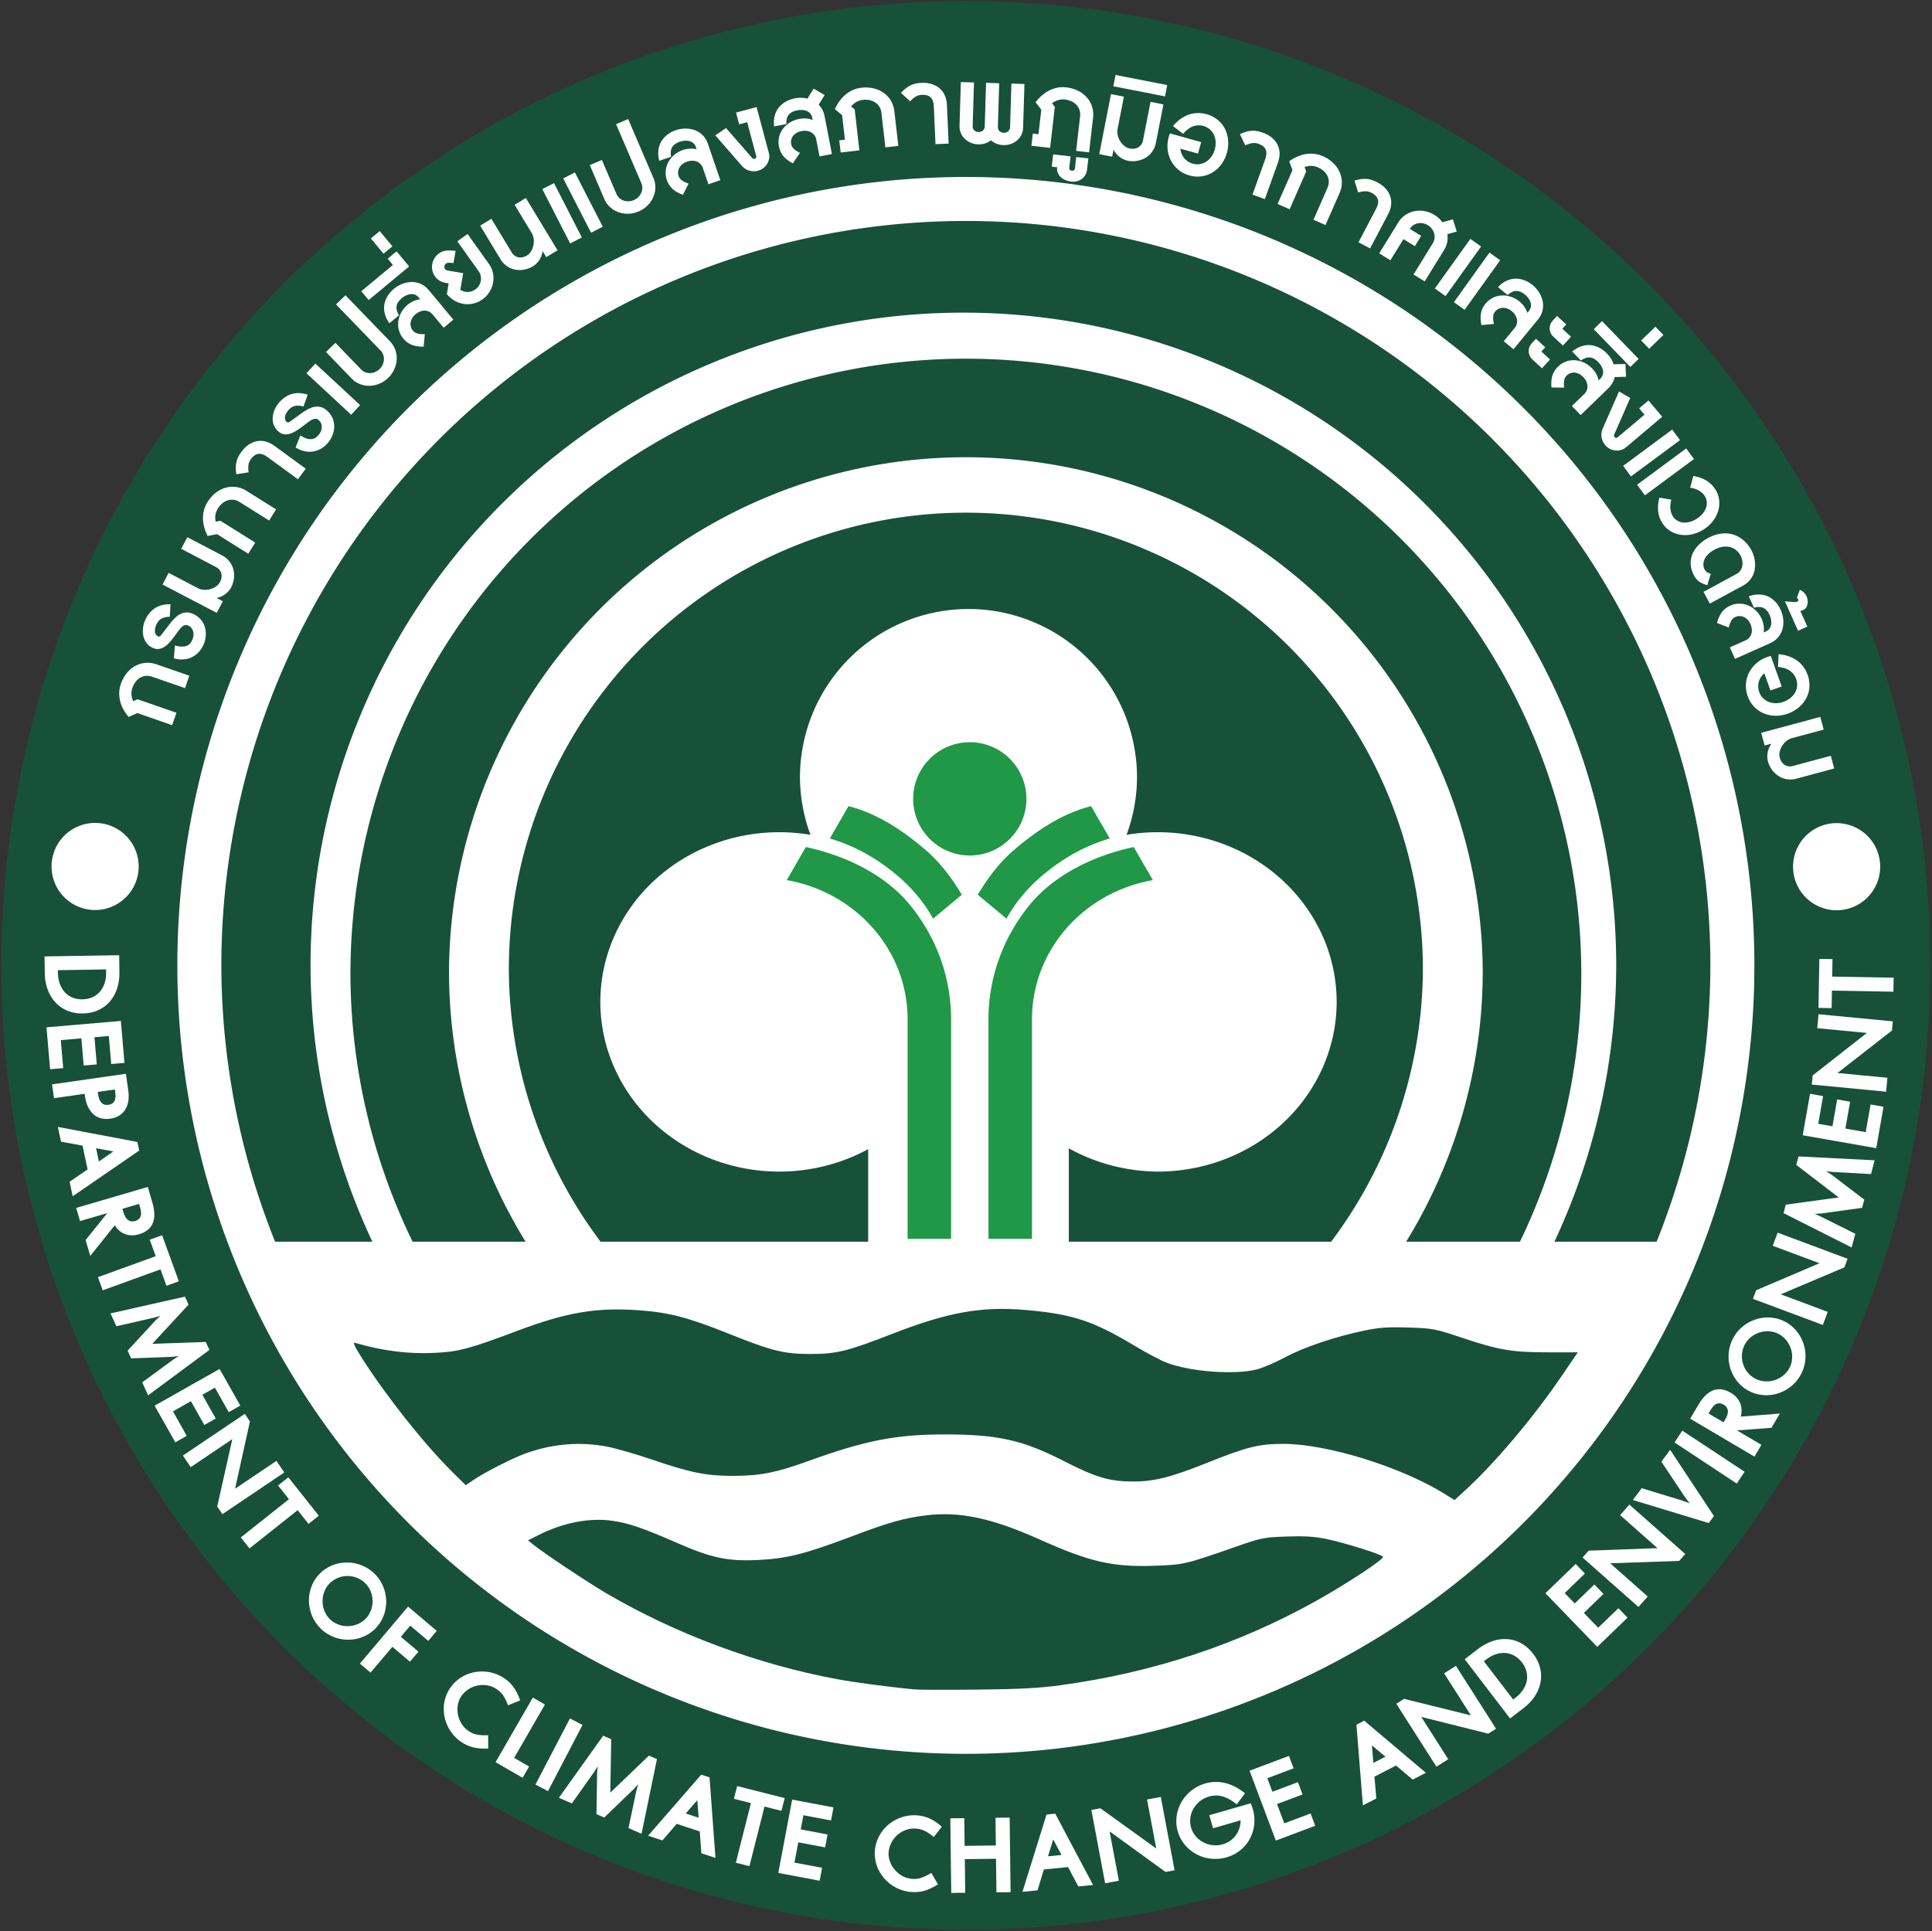 <?xml version="1.0" encoding="UTF-8" standalone="no"?>
<!-- Created with Inkscape (http://www.inkscape.org/) -->

<svg
   version="1.1"
   id="svg3939"
   width="300.416"
   height="300.351"
   viewBox="0 0 300.416 300.351"
   sodipodi:docname="logo-dcce-new-1024x1024.svg"
   inkscape:version="1.2.2 (732a01da63, 2022-12-09)"
   xmlns:inkscape="http://www.inkscape.org/namespaces/inkscape"
   xmlns:sodipodi="http://sodipodi.sourceforge.net/DTD/sodipodi-0.dtd"
   xmlns="http://www.w3.org/2000/svg"
   xmlns:svg="http://www.w3.org/2000/svg">
  <rect x="0" y="0" width="300.416" height="300.351" fill="#333333" stroke="none"/>
  <defs
     id="defs3943" />
  <sodipodi:namedview
     id="namedview3941"
     pagecolor="#ffffff"
     bordercolor="#000000"
     borderopacity="0.25"
     inkscape:showpageshadow="2"
     inkscape:pageopacity="0.0"
     inkscape:pagecheckerboard="0"
     inkscape:deskcolor="#d1d1d1"
     showgrid="false"
     inkscape:zoom="0.7578125"
     inkscape:cx="-25.731959"
     inkscape:cy="180.12371"
     inkscape:window-width="1920"
     inkscape:window-height="991"
     inkscape:window-x="-9"
     inkscape:window-y="-9"
     inkscape:window-maximized="1"
     inkscape:current-layer="g3945"
     showguides="true" />
  <g
     inkscape:groupmode="layer"
     inkscape:label="Image"
     id="g3945"
     transform="translate(0.262,0.206)">
    <path
       id="path861"
       style="opacity:1;fill:#175139;fill-rule:evenodd;stroke:none;stroke-width:0.5;stroke-linecap:square;stroke-linejoin:round;stroke-dasharray:0.5, 12;stroke-dashoffset:0;paint-order:stroke fill markers"
       d="M 299.903,149.926 A 149.978,149.978 0 0 1 149.925,299.904 149.978,149.978 0 0 1 -0.053,149.926 149.978,149.978 0 0 1 149.925,-0.052 149.978,149.978 0 0 1 299.903,149.926 Z" />
    <g
       id="rect10784"
       style="opacity:0.5" />
    <path
       id="circle863"
       style="opacity:1;fill:#ffffff;fill-rule:evenodd;stroke-width:1.02;stroke-linecap:square;stroke-linejoin:round;stroke-dasharray:1.02, 24.479;paint-order:stroke fill markers"
       d="M 272.535,149.926 A 122.61,122.61 0 0 1 149.925,272.537 122.61,122.61 0 0 1 27.315,149.926 122.61,122.61 0 0 1 149.925,27.316 122.61,122.61 0 0 1 272.535,149.926 Z" />
    <path
       id="circle865"
       style="opacity:1;fill:#175139;fill-opacity:1;fill-rule:evenodd;stroke-width:0.963;stroke-linecap:square;stroke-linejoin:round;stroke-dasharray:0.963, 23.113;paint-order:stroke fill markers"
       d="M 149.925,34.158 A 115.768,115.768 0 0 0 34.157,149.926 a 115.768,115.768 0 0 0 8.359,42.966 H 57.635 A 101.512,101.512 0 0 1 48.026,149.926 101.512,101.512 0 0 1 149.538,48.415 101.512,101.512 0 0 1 251.05,149.926 a 101.512,101.512 0 0 1 -9.608,42.966 h 15.893 A 115.768,115.768 0 0 0 265.693,149.926 115.768,115.768 0 0 0 149.925,34.158 Z m 5.7e-4,21.417 a 95.696,95.696 0 0 0 -95.697,95.696 95.696,95.696 0 0 0 9.668,41.621 h 17.564 a 80.37,80.37 0 0 1 -11.906,-41.621 80.37,80.37 0 0 1 80.371,-80.37 80.37,80.37 0 0 1 80.37,80.37 80.37,80.37 0 0 1 -11.906,41.621 h 17.692 a 95.696,95.696 0 0 0 9.54,-41.621 95.696,95.696 0 0 0 -95.696,-95.696 z m -5.7e-4,23.947 a 71.065,71.065 0 0 0 -71.065,71.065 71.065,71.065 0 0 0 14.263,42.305 h 41.611 v -14.389 a 27.826,26.389 0 0 1 -13.821,3.489 27.826,26.389 0 0 1 -27.826,-26.389 27.826,26.389 0 0 1 27.826,-26.389 27.826,26.389 0 0 1 4.847,0.405 26.205,26.205 0 0 1 -1.631,-8.91 26.205,26.205 0 0 1 26.205,-26.205 26.205,26.205 0 0 1 26.205,26.205 26.205,26.205 0 0 1 -1.631,8.91 27.826,26.389 0 0 1 4.846,-0.405 27.826,26.389 0 0 1 27.826,26.389 27.826,26.389 0 0 1 -27.826,26.389 27.826,26.389 0 0 1 -13.821,-3.616 v 14.516 h 40.794 a 71.065,71.065 0 0 0 14.263,-42.305 71.065,71.065 0 0 0 -71.065,-71.065 z" />
    <path
       id="path1769"
       style="opacity:1;fill:#ffffff;fill-rule:evenodd;stroke-width:1.142;stroke-linecap:square;stroke-linejoin:round;paint-order:stroke fill markers"
       d="m 21.3,134.542 a 6.773,6.773 0 0 1 -6.773,6.773 6.773,6.773 0 0 1 -6.773,-6.773 6.773,6.773 0 0 1 6.773,-6.773 6.773,6.773 0 0 1 6.773,6.773 z" />
    <g
       id="g1777"
       transform="matrix(-0.293,0,0,0.293,302.322,-0.052)"
       style="opacity:1">
      <path
         id="circle1773"
         style="opacity:1;fill:#ffffff;fill-rule:evenodd;stroke-width:3.9;stroke-linecap:square;stroke-linejoin:round;paint-order:stroke fill markers"
         d="M 81.141,459.479 A 23.123,23.123 0 0 1 58.019,482.601 23.123,23.123 0 0 1 34.896,459.479 23.123,23.123 0 0 1 58.019,436.356 23.123,23.123 0 0 1 81.141,459.479 Z" />
    </g>
    <g
       id="rect10007"
       style="opacity:1;fill:#209847;fill-opacity:1"
       transform="matrix(0.293,0,0,0.293,-0.053,-0.052)">
      <path
         id="path10730"
         style="color:#000000;fill:#209847;fill-opacity:1;fill-rule:evenodd;stroke-linecap:square;stroke-linejoin:round;-inkscape-stroke:none;paint-order:stroke fill markers"
         d="m 513.955,393.414 a 30.059,30.059 0 0 0 -30.059,30.059 30.059,30.059 0 0 0 30.059,30.061 30.059,30.059 0 0 0 30.059,-30.061 30.059,30.059 0 0 0 -30.059,-30.059 z m -64.371,33.922 -9.912,17.168 c 12.845,3.817 23.687,9.919 33.586,17.836 8.482,6.783 15.52,14.574 21.232,24.713 l 15.223,-12.684 c -5.56,-9.292 -11.783,-17.506 -19.746,-24.221 -11.819,-9.966 -24.787,-18.78 -40.383,-22.812 z m 128.742,0 c -15.596,4.033 -28.563,12.847 -40.383,22.812 -7.964,6.715 -14.187,14.929 -19.746,24.221 l 15.223,12.684 c 5.712,-10.139 12.751,-17.93 21.232,-24.713 9.899,-7.917 20.741,-14.018 33.586,-17.836 z m -151.389,21.711 -10.141,17.561 c 20.687,3.634 38.493,14.973 50.061,30.826 8.886,12.179 14.092,27.023 14.092,43.084 v 116.494 h 23.082 V 540.518 c 0,-23.075 -8.258,-44.199 -21.973,-60.898 -13.39,-16.304 -34.763,-26.239 -55.121,-30.572 z m 174.035,0 c -20.358,4.333 -41.732,14.269 -55.121,30.572 -13.715,16.7 -21.973,37.823 -21.973,60.898 v 116.494 h 23.082 V 540.518 c 0,-16.061 5.205,-30.905 14.092,-43.084 11.568,-15.854 29.373,-27.192 50.061,-30.826 z" />
    </g>
    <path
       style="opacity:1;fill:#175139;fill-opacity:1;stroke-width:0.293"
       d="m 224.459,232.166 c -6.792,-4.243 -18.377,-7.842 -25.213,-7.832 -3.713,0.006 -5.598,0.467 -11.408,2.791 -6.027,2.411 -8.56,3.063 -11.903,3.063 -3.635,0 -5.818,-0.639 -10.636,-3.112 -6.5,-3.337 -10.362,-4.208 -18.655,-4.21 -7.605,-0.001 -12.349,0.929 -21.351,4.187 -4.859,1.759 -7.407,2.257 -11.545,2.257 -4.195,0 -6.552,-0.471 -12.574,-2.515 -2.566,-0.871 -5.711,-1.781 -6.989,-2.024 -4.208,-0.798 -8.352,-0.477 -12.512,0.969 -1.97,0.685 -6.414,2.925 -8.2,4.135 l -1.316,0.891 -2.14,-2.119 c -4.325,-4.282 -10.312,-11.838 -14.056,-17.742 -1.093,-1.723 -1.393,-2.392 -1.025,-2.284 4.244,1.25 8.261,1.759 12.346,1.564 3.815,-0.182 5.293,-0.576 12.998,-3.467 7.642,-2.867 12.298,-3.644 18.91,-3.153 4.614,0.342 7.563,1.116 13.851,3.633 6.746,2.701 8.563,3.151 12.718,3.157 4.034,0.005 5.762,-0.417 12.575,-3.076 8.777,-3.425 13.994,-4.364 20.91,-3.763 7.241,0.629 10.431,1.675 16.869,5.534 1.917,1.149 4.197,2.355 5.066,2.681 3.748,1.402 10.609,1.901 14,1.018 0.952,-0.248 2.924,-1.093 4.382,-1.877 2.928,-1.575 7.819,-3.224 12.318,-4.153 2.387,-0.493 3.662,-0.581 6.884,-0.476 3.812,0.124 4.113,0.182 8.348,1.603 5.663,1.899 7.776,2.255 13.377,2.252 l 4.59,-0.002 -2.606,3.822 c -4.359,6.394 -10.343,13.472 -14.938,17.669 l -1.627,1.486 -1.449,-0.905 z"
       id="path720" />
    <path
       style="opacity:1;fill:#175139;fill-opacity:1;stroke-width:0.293"
       d="m 141.87,262.521 c -4.517,-0.458 -9.261,-1.091 -12.01,-1.602 -12.346,-2.295 -25.019,-7.012 -35.823,-13.336 -2.852,-1.67 -9.703,-6.23 -11.327,-7.541 l -0.868,-0.7 1.594,-0.808 c 3.861,-1.956 8.024,-2.759 11.573,-2.231 2.554,0.38 4.724,1.123 9.903,3.392 5.379,2.357 7.905,2.904 12.499,2.707 4.534,-0.194 7.434,-0.911 14.535,-3.594 6.079,-2.297 8.338,-2.938 11.862,-3.366 5.138,-0.625 10.181,0.445 17.445,3.699 8.014,3.59 11.484,4.384 18.112,4.145 4.464,-0.161 4.688,-0.213 12.303,-2.873 4.207,-1.47 4.55,-1.541 8.077,-1.669 2.75,-0.1 4.308,-0.008 6.151,0.365 2.808,0.568 8.666,2.398 8.903,2.781 0.21,0.339 -5.498,4.113 -10.243,6.773 -12.175,6.825 -25.477,11.231 -39.838,13.196 -3.404,0.466 -6.34,0.621 -13.035,0.691 -4.753,0.05 -9.169,0.036 -9.813,-0.029 z"
       id="path718" />
    <g
       aria-label="กรมการเปลี่ยนแปลงสภาพภูมิอากาศและสิ่งแวดล้อม"
       id="text3651"
       style="font-size:72px;line-height:1.5;font-family:BywayEModified;-inkscape-font-specification:BywayEModified;text-align:center;text-anchor:middle;opacity:1;fill:#ffffff;fill-rule:evenodd;stroke-width:3.482;stroke-linecap:square;stroke-linejoin:round;paint-order:stroke fill markers"
       transform="matrix(0.293,0,0,0.293,-0.053,-0.052)">
      <path
         d="m 99.764,358.12 -2.29,6.592 -17.485,-6.074 q -1.627,-0.565 -3.202,-0.424 -1.586,0.119 -2.969,0.885 -1.377,0.75 -2.473,2.137 -1.107,1.365 -1.782,3.308 -1.257,3.62 0.422,7.088 l 2.342,-1.01 20.607,7.158 -2.29,6.592 -18.498,-6.426 -4.607,2.066 q -1.676,-1.978 -2.828,-4.127 -1.146,-2.166 -1.69,-4.402 -0.539,-2.253 -0.454,-4.531 0.09,-2.295 0.869,-4.536 0.756,-2.175 1.901,-3.973 1.135,-1.82 2.581,-3.197 1.429,-1.383 3.125,-2.301 1.679,-0.924 3.519,-1.346 1.846,-0.438 3.801,-0.336 1.939,0.097 3.915,0.783 z"
         style="font-weight:bold;font-family:'DB Adman X';-inkscape-font-specification:'DB Adman X Bold'"
         id="path4046" />
      <path
         d="m 101.626,325.238 q 1.79,0.776 3.065,1.902 1.281,1.111 2.128,2.473 0.837,1.34 1.251,2.86 0.421,1.504 0.459,3.053 0.038,1.549 -0.264,3.085 -0.301,1.536 -0.902,2.923 -0.573,1.323 -1.411,2.55 -0.831,1.211 -1.917,2.215 -1.096,0.981 -2.416,1.731 -1.337,0.743 -2.899,1.12 -1.578,0.37 -3.367,0.342 -1.805,-0.035 -3.82,-0.601 l 0.594,-6.811 q 2.103,0.585 3.631,0.596 1.528,0.011 2.621,-0.435 1.093,-0.446 1.819,-1.281 0.71,-0.842 1.185,-1.939 0.51,-1.177 0.612,-2.34 0.085,-1.17 -0.222,-2.184 -0.301,-1.031 -1.006,-1.834 -0.705,-0.804 -1.802,-1.279 -0.984,-0.426 -2.036,0.057 -1.052,0.483 -2.328,2.057 -0.826,1.022 -1.745,2.347 -0.935,1.319 -1.972,2.651 -1.037,1.332 -2.191,2.537 -1.163,1.182 -2.436,1.952 -1.282,0.747 -2.704,0.936 -1.423,0.188 -2.987,-0.489 -1.516,-0.657 -2.579,-1.653 -1.055,-1.013 -1.713,-2.236 -0.658,-1.224 -0.938,-2.61 -0.281,-1.386 -0.248,-2.789 0.024,-1.426 0.334,-2.805 0.317,-1.395 0.855,-2.637 0.489,-1.129 1.17,-2.214 0.671,-1.108 1.571,-2.078 0.883,-0.978 1.98,-1.786 1.097,-0.808 2.429,-1.362 1.323,-0.576 2.914,-0.845 1.582,-0.292 3.428,-0.22 l -0.375,6.658 q -1.551,-10e-4 -2.716,0.299 -1.157,0.284 -2.016,0.851 -0.852,0.551 -1.453,1.363 -0.594,0.796 -1.034,1.812 -0.517,1.194 -0.634,2.216 -0.126,0.999 0.051,1.784 0.168,0.762 0.583,1.306 0.423,0.528 0.987,0.772 0.371,0.161 0.688,0.049 0.317,-0.112 0.632,-0.397 0.306,-0.308 0.628,-0.743 0.33,-0.451 0.742,-0.962 0.988,-1.219 2.028,-2.646 1.047,-1.443 2.176,-2.812 1.136,-1.385 2.394,-2.564 1.258,-1.179 2.685,-1.864 1.418,-0.708 3.027,-0.796 1.609,-0.088 3.464,0.715 z"
         style="font-weight:bold;font-family:'DB Adman X';-inkscape-font-specification:'DB Adman X Bold'"
         id="path4048" />
      <path
         d="m 117.132,294.244 q 1.682,0.88 2.894,2.09 1.22,1.194 2.012,2.601 0.776,1.398 1.148,2.962 0.38,1.548 0.358,3.144 -0.014,1.58 -0.42,3.153 -0.383,1.565 -1.125,2.983 -0.538,1.028 -1.333,1.941 -0.772,0.906 -1.761,1.658 -0.981,0.737 -2.154,1.273 -1.189,0.528 -2.523,0.802 l 3.317,1.737 -3.237,6.183 -28.764,-15.058 3.237,-6.183 15.62,8.177 q 0.934,0.489 2.024,0.682 1.089,0.193 2.23,0.136 1.126,-0.066 2.256,-0.367 1.123,-0.325 2.107,-0.841 0.969,-0.524 1.761,-1.241 0.784,-0.74 1.249,-1.628 0.587,-1.121 0.789,-2.265 0.195,-1.168 -0.045,-2.226 -0.247,-1.082 -0.946,-1.983 -0.714,-0.91 -1.929,-1.546 l -18.439,-9.653 3.237,-6.183 z"
         style="font-weight:bold;font-family:'DB Adman X';-inkscape-font-specification:'DB Adman X Bold'"
         id="path4050" />
      <path
         d="m 145.805,269.841 -3.71,5.911 -15.677,-9.841 q -1.459,-0.916 -3.026,-1.131 -1.572,-0.24 -3.092,0.197 -1.51,0.422 -2.889,1.528 -1.385,1.082 -2.478,2.824 -2.037,3.246 -1.178,7.002 l 2.509,-0.459 18.476,11.598 -3.71,5.911 -16.585,-10.411 -4.953,0.98 q -1.19,-2.303 -1.83,-4.656 -0.631,-2.368 -0.66,-4.669 -0.02,-2.316 0.573,-4.517 0.602,-2.216 1.864,-4.226 1.224,-1.95 2.744,-3.445 1.514,-1.519 3.232,-2.537 1.703,-1.027 3.562,-1.541 1.844,-0.524 3.731,-0.522 1.897,-0.013 3.78,0.525 1.868,0.529 3.639,1.641 z"
         style="font-weight:bold;font-family:'DB Adman X';-inkscape-font-specification:'DB Adman X Bold'"
         id="path4052" />
      <path
         d="m 161.53,248.226 -4.116,5.636 -16.34,-11.932 q -5.054,-3.69 -8.62,1.193 -0.446,0.61 -0.757,1.275 -0.326,0.655 -0.498,1.487 -0.176,0.807 -0.163,1.862 -7.3e-4,1.044 0.189,2.424 l -6.534,1.019 q -0.315,-2.102 -0.259,-3.759 0.042,-1.667 0.404,-3.057 0.358,-1.414 1,-2.622 0.652,-1.221 1.534,-2.428 1.959,-2.683 4.199,-4.051 2.236,-1.393 4.528,-1.7 2.278,-0.317 4.508,0.354 2.241,0.657 4.172,2.067 z"
         style="font-weight:bold;font-family:'DB Adman X';-inkscape-font-specification:'DB Adman X Bold'"
         id="path4054" />
      <path
         d="m 172.54,217.151 q 1.497,1.251 2.4,2.693 0.914,1.428 1.339,2.975 0.423,1.522 0.389,3.097 -0.022,1.562 -0.425,3.058 -0.403,1.496 -1.127,2.884 -0.724,1.388 -1.694,2.548 -0.924,1.106 -2.076,2.045 -1.14,0.926 -2.467,1.581 -1.329,0.631 -2.808,0.975 -1.493,0.333 -3.097,0.252 -1.618,-0.092 -3.326,-0.626 -1.721,-0.545 -3.493,-1.659 l 2.5,-6.364 q 1.851,1.157 3.313,1.6 1.462,0.443 2.637,0.326 1.175,-0.118 2.108,-0.713 0.919,-0.606 1.686,-1.524 0.823,-0.985 1.25,-2.071 0.413,-1.098 0.406,-2.158 0.004,-1.074 -0.445,-2.044 -0.449,-0.971 -1.366,-1.737 -0.823,-0.688 -1.969,-0.523 -1.146,0.165 -2.815,1.313 -1.081,0.746 -2.339,1.757 -1.271,1 -2.643,1.984 -1.372,0.984 -2.82,1.812 -1.451,0.804 -2.889,1.182 -1.441,0.354 -2.859,0.131 -1.418,-0.223 -2.726,-1.316 -1.268,-1.06 -2.004,-2.317 -0.725,-1.27 -1.009,-2.63 -0.284,-1.36 -0.16,-2.769 0.124,-1.409 0.553,-2.745 0.427,-1.361 1.115,-2.596 0.699,-1.248 1.567,-2.287 0.789,-0.944 1.749,-1.791 0.958,-0.872 2.095,-1.548 1.124,-0.687 2.405,-1.151 1.281,-0.464 2.715,-0.617 1.432,-0.178 3.034,0.016 1.6,0.169 3.35,0.761 l -2.246,6.278 q -1.487,-0.441 -2.689,-0.483 -1.191,-0.056 -2.174,0.244 -0.973,0.287 -1.779,0.895 -0.795,0.595 -1.505,1.445 -0.834,0.998 -1.236,1.945 -0.404,0.922 -0.457,1.726 -0.055,0.779 0.189,1.418 0.256,0.626 0.728,1.021 0.31,0.259 0.646,0.242 0.335,-0.018 0.718,-0.202 0.381,-0.209 0.813,-0.534 0.444,-0.339 0.985,-0.712 1.293,-0.889 2.695,-1.963 1.413,-1.087 2.884,-2.08 1.482,-1.006 3.023,-1.78 1.541,-0.774 3.103,-1.026 1.56,-0.277 3.128,0.094 1.568,0.371 3.119,1.668 z"
         style="font-weight:bold;font-family:'DB Adman X';-inkscape-font-specification:'DB Adman X Bold'"
         id="path4056" />
      <path
         d="m 185.661,219.602 -23.754,-22.029 4.745,-5.117 23.754,22.029 z"
         style="font-weight:bold;font-family:'DB Adman X';-inkscape-font-specification:'DB Adman X Bold'"
         id="path4058" />
      <path
         d="m 206.324,180.728 q 1.282,1.327 2.088,2.895 0.806,1.568 1.162,3.277 0.356,1.684 0.251,3.448 -0.105,1.763 -0.644,3.482 -0.539,1.694 -1.511,3.293 -0.985,1.587 -2.375,2.93 -1.403,1.356 -3.023,2.285 -1.619,0.904 -3.343,1.397 -1.736,0.48 -3.502,0.524 -1.753,0.032 -3.437,-0.37 -1.696,-0.415 -3.235,-1.274 -1.551,-0.872 -2.822,-2.187 l -13.655,-14.133 5.019,-4.849 13.655,14.133 q 0.94,0.973 2.175,1.467 1.222,0.481 2.553,0.467 1.318,-0.027 2.633,-0.564 1.315,-0.537 2.427,-1.612 1.062,-1.026 1.631,-2.309 0.582,-1.295 0.654,-2.612 0.073,-1.341 -0.353,-2.592 -0.426,-1.275 -1.366,-2.249 l -23.707,-24.538 5.019,-4.849 z"
         style="font-weight:bold;font-family:'DB Adman X';-inkscape-font-specification:'DB Adman X Bold'"
         id="path4060" />
      <path
         d="m 234.73,173.416 -5.798,-6.976 q -0.91,-1.095 -2.037,-1.598 -1.138,-0.517 -2.338,-0.503 -1.211,6.7e-4 -2.431,0.512 -1.232,0.498 -2.327,1.408 -1.014,0.843 -1.688,1.929 -0.672,1.061 -0.892,2.227 -0.218,1.141 0.06,2.327 0.278,1.186 1.154,2.241 0.393,0.473 0.897,0.832 0.504,0.359 1.23,0.6 0.74,0.231 1.753,0.349 1.015,0.094 2.44,0.075 l -0.661,6.63 q -1.938,0.034 -3.524,-0.225 -1.598,-0.272 -2.909,-0.805 -1.298,-0.544 -2.359,-1.353 -1.072,-0.823 -1.949,-1.877 -1.18,-1.419 -1.846,-2.991 -0.678,-1.585 -0.865,-3.213 -0.198,-1.641 0.051,-3.266 0.25,-1.625 0.889,-3.138 0.652,-1.525 1.665,-2.892 1.026,-1.378 2.364,-2.491 0.689,-0.573 1.523,-1.083 0.833,-0.51 1.718,-0.903 0.885,-0.393 1.768,-0.623 0.885,-0.255 1.664,-0.308 l -0.786,-0.946 q -0.829,-1.025 -1.913,-1.45 -1.071,-0.436 -2.266,-0.334 -1.193,0.077 -2.432,0.65 -1.236,0.548 -2.372,1.491 -1.244,1.034 -1.929,2.106 -0.686,1.073 -0.854,2.218 -0.166,1.121 0.173,2.325 0.327,1.191 1.109,2.461 l -5.096,4.236 q -1.334,-1.908 -2.003,-3.73 -0.655,-1.833 -0.772,-3.541 -0.128,-1.722 0.241,-3.286 0.358,-1.577 1.073,-2.972 0.718,-1.419 1.727,-2.624 1.01,-1.205 2.186,-2.183 1.217,-1.011 2.687,-1.799 1.471,-0.788 3.085,-1.238 1.603,-0.464 3.282,-0.534 1.679,-0.07 3.337,0.358 1.647,0.414 3.205,1.382 1.547,0.954 2.895,2.576 l 13.022,15.668 z"
         style="font-weight:bold;font-family:'DB Adman X';-inkscape-font-specification:'DB Adman X Bold'"
         id="path4062" />
      <path
         d="m 194.928,158.748 -3.91,-4.704 16.777,-13.943 -2.764,-3.326 4.704,-3.91 6.674,8.03 z"
         style="font-weight:bold;font-family:'DB Adman X';-inkscape-font-specification:'DB Adman X Bold'"
         id="path4064" />
      <path
         d="m 202.828,134.125 -6.73,-8.098 4.704,-3.91 6.73,8.098 z"
         style="font-weight:bold;font-family:'DB Adman X';-inkscape-font-specification:'DB Adman X Bold'"
         id="path4066" />
      <path
         d="m 258.77,139.558 q 1.083,1.516 1.673,3.19 0.59,1.674 0.705,3.406 0.129,1.723 -0.197,3.445 -0.311,1.712 -1.055,3.302 -0.744,1.59 -1.899,2.997 -1.14,1.398 -2.685,2.501 -1.445,1.032 -3.059,1.645 -1.614,0.613 -3.3,0.823 -1.682,0.186 -3.382,-0.047 -1.686,-0.243 -3.306,-0.879 -1.616,-0.66 -3.1,-1.739 -1.494,-1.093 -2.742,-2.6 l 0.957,-5.738 q -1.136,-0.139 -2.133,-0.356 -0.997,-0.217 -1.888,-0.617 -0.901,-0.415 -1.712,-1.067 -0.797,-0.662 -1.532,-1.692 -1.052,-1.473 -1.399,-3.17 -0.347,-1.696 -0.049,-3.335 0.303,-1.663 1.216,-3.137 0.928,-1.483 2.401,-2.536 0.772,-0.552 1.6,-0.905 0.828,-0.353 1.862,-0.509 1.024,-0.169 2.327,-0.128 1.308,0.017 3.012,0.225 l -1.129,6.465 q -1.126,-0.125 -1.815,-0.151 -0.674,-0.037 -1.073,0.01 -0.409,0.033 -0.615,0.137 -0.202,0.08 -0.36,0.192 -0.415,0.296 -0.656,0.684 -0.237,0.364 -0.317,0.766 -0.065,0.392 0.031,0.799 0.086,0.392 0.341,0.75 0.449,0.629 1.676,0.834 l 7.93,1.335 -1.529,8.868 q 0.891,0.552 1.9,0.846 0.999,0.28 2.033,0.276 1.034,-0.004 2.058,-0.325 1.038,-0.331 1.982,-1.005 1.216,-0.868 1.944,-2.058 0.742,-1.199 0.973,-2.509 0.231,-1.31 -0.041,-2.628 -0.282,-1.332 -1.099,-2.477 l -11.339,-15.879 5.45,-3.892 z"
         style="font-weight:bold;font-family:'DB Adman X';-inkscape-font-specification:'DB Adman X Bold'"
         id="path4068" />
      <path
         d="m 289.196,135.954 -1.937,-3.204 q -0.191,1.348 -0.645,2.568 -0.463,1.204 -1.153,2.238 -0.675,1.024 -1.546,1.859 -0.847,0.841 -1.84,1.441 -1.369,0.828 -2.923,1.315 -1.53,0.494 -3.121,0.614 -1.576,0.111 -3.16,-0.164 -1.569,-0.284 -3.012,-0.972 -1.452,-0.703 -2.735,-1.839 -1.276,-1.159 -2.249,-2.769 l -10.769,-17.81 5.972,-3.611 10.769,17.81 q 0.709,1.173 1.661,1.83 0.958,0.633 2.038,0.822 1.071,0.174 2.209,-0.083 1.145,-0.281 2.228,-0.936 0.857,-0.518 1.533,-1.338 0.681,-0.843 1.145,-1.843 0.455,-1.014 0.695,-2.146 0.246,-1.155 0.242,-2.283 -0.013,-1.143 -0.273,-2.218 -0.269,-1.09 -0.806,-1.978 l -9.123,-15.087 5.972,-3.611 16.799,27.783 z"
         style="font-weight:bold;font-family:'DB Adman X';-inkscape-font-specification:'DB Adman X Bold'"
         id="path4070" />
      <path
         d="m 312.958,122.997 -14.78,-28.829 6.21,-3.184 14.78,28.829 z m -11.09,5.686 -14.78,-28.829 6.21,-3.184 14.78,28.829 z"
         style="font-weight:bold;font-family:'DB Adman X';-inkscape-font-specification:'DB Adman X Bold'"
         id="path4072" />
      <path
         d="m 346.088,94.002 q 0.727,1.697 0.923,3.448 0.196,1.752 -0.079,3.476 -0.266,1.701 -0.991,3.312 -0.725,1.611 -1.84,3.026 -1.106,1.392 -2.583,2.541 -1.484,1.133 -3.262,1.895 -1.794,0.768 -3.638,1.061 -1.835,0.27 -3.621,0.117 -1.793,-0.169 -3.46,-0.755 -1.65,-0.593 -3.081,-1.568 -1.438,-0.99 -2.571,-2.341 -1.14,-1.367 -1.86,-3.047 l -7.739,-18.064 6.415,-2.748 7.739,18.064 q 0.533,1.244 1.512,2.144 0.972,0.884 2.22,1.344 1.242,0.443 2.661,0.409 1.419,-0.034 2.841,-0.644 1.357,-0.581 2.345,-1.578 1.004,-1.004 1.54,-2.209 0.545,-1.228 0.591,-2.548 0.056,-1.343 -0.477,-2.587 l -13.436,-31.362 6.415,-2.748 z"
         style="font-weight:bold;font-family:'DB Adman X';-inkscape-font-specification:'DB Adman X Bold'"
         id="path4074" />
      <path
         d="m 375.239,97.27 -2.937,-8.582 q -0.461,-1.347 -1.335,-2.218 -0.88,-0.888 -2.006,-1.301 -1.132,-0.43 -2.455,-0.386 -1.328,0.027 -2.675,0.488 -1.247,0.427 -2.264,1.202 -1.006,0.753 -1.626,1.764 -0.609,0.989 -0.772,2.196 -0.163,1.208 0.281,2.505 0.199,0.582 0.542,1.096 0.343,0.514 0.936,0.999 0.61,0.479 1.514,0.95 0.915,0.449 2.253,0.938 l -2.976,5.961 q -1.823,-0.658 -3.214,-1.464 -1.396,-0.823 -2.432,-1.787 -1.019,-0.97 -1.723,-2.104 -0.71,-1.151 -1.154,-2.448 -0.598,-1.746 -0.661,-3.452 -0.069,-1.723 0.335,-3.31 0.399,-1.604 1.21,-3.034 0.811,-1.43 1.947,-2.617 1.152,-1.193 2.585,-2.111 1.449,-0.923 3.095,-1.487 0.848,-0.29 1.808,-0.47 0.96,-0.18 1.927,-0.232 0.967,-0.052 1.874,0.046 0.918,0.076 1.665,0.304 l -0.398,-1.164 q -0.41,-1.253 -1.273,-2.035 -0.846,-0.788 -1.999,-1.118 -1.142,-0.352 -2.504,-0.258 -1.35,0.072 -2.747,0.55 -1.53,0.524 -2.552,1.282 -1.022,0.759 -1.587,1.769 -0.554,0.988 -0.666,2.234 -0.118,1.229 0.161,2.695 l -6.27,2.146 q -0.568,-2.258 -0.545,-4.198 0.04,-1.946 0.538,-3.584 0.493,-1.655 1.394,-2.985 0.895,-1.347 2.06,-2.396 1.175,-1.071 2.548,-1.838 1.372,-0.767 2.819,-1.262 1.497,-0.512 3.152,-0.726 1.655,-0.213 3.324,-0.06 1.663,0.137 3.257,0.669 1.594,0.532 2.992,1.521 1.392,0.973 2.504,2.431 1.107,1.442 1.79,3.438 l 6.597,19.275 z"
         style="font-weight:bold;font-family:'DB Adman X';-inkscape-font-specification:'DB Adman X Bold'"
         id="path4076" />
      <path
         d="m 407.311,80.649 q 0.403,1.512 0.137,3.038 -0.254,1.505 -1.056,2.792 -0.786,1.283 -2.037,2.253 -1.256,0.953 -2.852,1.379 -1.223,0.326 -2.396,0.293 -1.173,-0.033 -2.244,-0.366 -1.071,-0.333 -2.01,-0.919 -0.926,-0.608 -1.668,-1.411 l -14.284,-16.384 5.674,-3.896 14.036,16.068 q 0.489,0.47 1.203,0.28 0.476,-0.127 0.7,-0.514 0.237,-0.409 0.123,-0.833 l -4.824,-18.089 -4.246,1.132 -1.667,-6.25 10.921,-2.912 z"
         style="font-weight:bold;font-family:'DB Adman X';-inkscape-font-specification:'DB Adman X Bold'"
         id="path4078" />
      <path
         d="m 433.754,55.087 q 2.413,2.29 3.159,6.138 l 3.876,20.001 -6.575,1.274 -1.726,-8.905 q -0.271,-1.398 -1.017,-2.381 -0.749,-1.001 -1.807,-1.566 -1.062,-0.582 -2.378,-0.721 -1.319,-0.156 -2.717,0.115 -1.294,0.251 -2.411,0.861 -1.1,0.607 -1.857,1.506 -0.74,0.895 -1.071,2.052 -0.331,1.156 -0.07,2.502 0.117,0.604 0.386,1.161 0.269,0.557 0.79,1.118 0.538,0.558 1.369,1.149 0.845,0.57 2.102,1.24 L 420.051,86.194 q -1.715,-0.903 -2.981,-1.893 -1.27,-1.007 -2.163,-2.106 -0.879,-1.119 -1.423,-2.356 -0.544,-1.237 -0.812,-2.618 -0.354,-1.829 -0.182,-3.528 0.169,-1.716 0.788,-3.232 0.619,-1.517 1.623,-2.803 1.001,-1.304 2.293,-2.306 1.309,-1.006 2.858,-1.7 1.562,-0.715 3.271,-1.046 0.88,-0.171 1.853,-0.234 0.969,-0.08 1.931,-0.016 0.961,0.064 1.846,0.287 0.899,0.202 1.623,0.616 l -0.234,-1.208 q -0.261,-1.346 -0.99,-2.243 -0.732,-0.914 -1.812,-1.404 -1.08,-0.489 -2.42,-0.57 -1.341,-0.08 -2.825,0.207 -1.588,0.308 -2.705,0.918 -1.117,0.61 -1.816,1.534 -0.685,0.903 -0.968,2.121 -0.286,1.201 -0.213,2.691 l -6.506,1.261 q -0.252,-2.315 0.039,-4.233 0.308,-1.922 1.027,-3.476 0.716,-1.571 1.792,-2.764 1.072,-1.211 2.371,-2.089 1.312,-0.899 2.777,-1.469 1.465,-0.57 2.966,-0.861 1.657,-0.321 3.322,-0.321 1.682,-0.004 3.389,0.489 l 3.283,-5.327 5.871,3.41 z"
         style="font-weight:bold;font-family:'DB Adman X';-inkscape-font-specification:'DB Adman X Bold'"
         id="path4080" />
      <path
         d="m 469.159,77.691 -2.113,-18.389 q -0.197,-1.711 -1.007,-3.069 -0.813,-1.375 -2.121,-2.287 -1.29,-0.913 -3.016,-1.299 -1.727,-0.403 -3.77,-0.168 -1.781,0.205 -3.391,1.133 -1.592,0.926 -2.794,2.321 l 1.918,1.602 2.498,21.742 -9.937,1.142 -0.741,-6.444 3.004,-0.345 -1.495,-13.01 -3.86,-3.254 q 1.107,-2.374 2.562,-4.346 1.454,-1.972 3.215,-3.431 1.778,-1.461 3.85,-2.371 2.072,-0.91 4.429,-1.181 2.305,-0.265 4.439,-0.015 2.132,0.233 4,0.938 1.866,0.688 3.429,1.818 1.578,1.11 2.756,2.585 1.178,1.475 1.917,3.283 0.754,1.789 0.993,3.867 l 2.113,18.389 z"
         style="font-weight:bold;font-family:'DB Adman X';-inkscape-font-specification:'DB Adman X Bold'"
         id="path4082" />
      <path
         d="m 502.726,75.691 -6.972,0.306 -0.888,-20.213 q -0.275,-6.252 -6.316,-5.986 -0.755,0.033 -1.469,0.205 -0.715,0.155 -1.472,0.54 -0.74,0.367 -1.556,1.036 -0.816,0.652 -1.774,1.662 l -4.877,-4.466 q 1.445,-1.559 2.774,-2.55 1.328,-1.008 2.64,-1.594 1.328,-0.604 2.672,-0.856 1.361,-0.253 2.854,-0.319 3.319,-0.146 5.786,0.749 2.484,0.876 4.156,2.474 1.671,1.581 2.54,3.742 0.887,2.16 0.992,4.549 z"
         style="font-weight:bold;font-family:'DB Adman X';-inkscape-font-specification:'DB Adman X Bold'"
         id="path4084" />
      <path
         d="m 542.249,67.313 q -0.061,2.021 -0.923,3.735 -0.861,1.715 -2.288,2.955 -1.409,1.223 -3.293,1.887 -1.867,0.664 -3.94,0.601 -3.883,-0.118 -6.622,-2.575 -2.866,2.287 -6.766,2.168 -2.108,-0.064 -3.949,-0.841 -1.823,-0.776 -3.173,-2.084 -1.349,-1.325 -2.104,-3.089 -0.755,-1.764 -0.694,-3.785 l 0.707,-23.245 6.975,0.212 -0.707,23.245 q -0.019,0.615 0.193,1.167 0.229,0.552 0.639,0.969 0.41,0.399 1,0.646 0.59,0.247 1.311,0.268 0.685,0.021 1.272,-0.19 0.587,-0.211 1.02,-0.584 0.434,-0.391 0.697,-0.928 0.263,-0.537 0.281,-1.152 l 0.707,-23.245 6.975,0.212 -0.707,23.245 q -0.019,0.615 0.193,1.167 0.229,0.552 0.639,0.969 0.41,0.399 1,0.646 0.59,0.247 1.311,0.268 0.685,0.021 1.272,-0.19 0.604,-0.21 1.038,-0.584 0.452,-0.391 0.714,-0.928 0.28,-0.537 0.299,-1.152 l 0.707,-23.245 6.923,0.21 z"
         style="font-weight:bold;font-family:'DB Adman X';-inkscape-font-specification:'DB Adman X Bold'"
         id="path4086" />
      <path
         d="m 570.382,79.564 2.116,-18.388 q 0.197,-1.711 -0.284,-3.218 -0.479,-1.524 -1.546,-2.708 -1.049,-1.182 -2.642,-1.95 -1.591,-0.785 -3.634,-1.02 -1.781,-0.205 -3.56,0.334 -1.761,0.541 -3.248,1.626 l 1.504,1.996 -2.502,21.741 -9.936,-1.143 0.742,-6.444 3.004,0.346 1.497,-13.01 -3.02,-4.046 q 1.617,-2.061 3.481,-3.651 1.864,-1.59 3.91,-2.611 2.064,-1.019 4.288,-1.435 2.224,-0.416 4.582,-0.145 2.305,0.265 4.327,0.993 2.024,0.711 3.683,1.822 1.661,1.094 2.927,2.549 1.285,1.44 2.098,3.143 0.813,1.704 1.121,3.632 0.328,1.913 0.089,3.991 l -2.116,18.388 z"
         style="font-weight:bold;font-family:'DB Adman X';-inkscape-font-specification:'DB Adman X Bold'"
         id="path4088" />
      <path
         d="m 576.192,89.505 q -0.185,1.607 -0.931,2.865 -0.748,1.276 -1.887,2.101 -1.141,0.842 -2.598,1.205 -1.457,0.363 -3.064,0.178 -1.467,-0.169 -2.87,-0.737 -1.423,-0.553 -2.481,-1.506 -1.076,-0.955 -1.647,-2.295 -0.589,-1.342 -0.392,-3.053 l -2.864,-0.33 0.75,-6.514 9.238,1.063 -0.699,6.077 q -0.076,0.664 0.337,1.065 0.414,0.402 1.008,0.47 0.594,0.068 1.088,-0.229 0.494,-0.297 0.571,-0.961 l 0.699,-6.077 6.426,0.74 z"
         style="font-weight:bold;font-family:'DB Adman X';-inkscape-font-specification:'DB Adman X Bold'"
         id="path4090" />
      <path
         d="m 612.723,75.301 q -0.364,1.863 -1.179,3.37 -0.797,1.51 -1.919,2.67 -1.119,1.142 -2.512,1.945 -1.376,0.806 -2.911,1.24 -1.518,0.437 -3.142,0.496 -1.61,0.079 -3.179,-0.228 -1.139,-0.223 -2.24,-0.725 -1.088,-0.481 -2.091,-1.215 -0.986,-0.73 -1.834,-1.702 -0.845,-0.989 -1.488,-2.19 l -0.719,3.675 -6.849,-1.34 6.232,-31.863 6.849,1.34 -3.384,17.303 q -0.202,1.035 -0.077,2.134 0.125,1.099 0.506,2.177 0.384,1.06 0.995,2.057 0.632,0.983 1.407,1.78 0.779,0.779 1.691,1.334 0.933,0.541 1.916,0.733 1.242,0.243 2.396,0.111 1.175,-0.146 2.121,-0.678 0.966,-0.545 1.631,-1.472 0.668,-0.944 0.931,-2.29 l 3.995,-20.425 6.849,1.34 z"
         style="font-weight:bold;font-family:'DB Adman X';-inkscape-font-specification:'DB Adman X Bold'"
         id="path4092" />
      <path
         d="m 590.136,45.271 1.174,-6.003 27.412,5.362 -1.174,6.003 z"
         style="font-weight:bold;font-family:'DB Adman X';-inkscape-font-specification:'DB Adman X Bold'"
         id="path4094" />
      <path
         d="m 650.394,80.651 q -0.601,2.15 -1.665,4.061 -1.059,1.894 -2.497,3.445 -1.416,1.539 -3.192,2.667 -1.759,1.133 -3.772,1.738 -1.996,0.61 -4.215,0.647 -2.202,0.041 -4.521,-0.607 -2.455,-0.687 -4.432,-1.97 -1.961,-1.278 -3.436,-2.987 -1.454,-1.721 -2.373,-3.785 -0.919,-2.064 -1.258,-4.313 -0.334,-2.265 -0.06,-4.616 0.279,-2.368 1.213,-4.662 l 16.573,4.635 -1.704,6.094 -9.361,-2.618 q 0.141,1.39 0.643,2.662 0.507,1.255 1.343,2.31 0.841,1.038 1.993,1.817 1.151,0.778 2.607,1.185 1.896,0.53 3.729,0.24 1.838,-0.307 3.392,-1.296 1.559,-1.006 2.748,-2.645 1.188,-1.639 1.794,-3.806 0.615,-2.201 0.471,-4.231 -0.122,-2.042 -0.938,-3.694 -0.794,-1.664 -2.228,-2.868 -1.417,-1.199 -3.364,-1.744 -1.32,-0.369 -2.682,-0.33 -1.357,0.022 -2.718,0.517 -1.357,0.478 -2.694,1.473 -1.332,0.978 -2.642,2.528 l -5.345,-4.123 q 1.813,-2.176 3.898,-3.692 2.085,-1.516 4.355,-2.323 2.27,-0.807 4.682,-0.881 2.416,-0.091 4.888,0.6 2.404,0.672 4.294,1.876 1.912,1.192 3.314,2.77 1.407,1.562 2.284,3.45 0.894,1.893 1.285,3.955 0.395,2.045 0.28,4.222 -0.094,2.164 -0.691,4.297 z"
         style="font-weight:bold;font-family:'DB Adman X';-inkscape-font-specification:'DB Adman X Bold'"
         id="path4096" />
      <path
         d="m 670.556,105.145 -6.569,-2.355 6.827,-19.046 q 2.112,-5.891 -3.58,-7.931 -0.712,-0.255 -1.437,-0.366 -0.72,-0.127 -1.567,-0.057 -0.824,0.059 -1.832,0.37 -1.002,0.294 -2.271,0.866 l -2.824,-5.979 q 1.927,-0.896 3.532,-1.311 1.611,-0.431 3.047,-0.476 1.458,-0.056 2.797,0.219 1.356,0.281 2.762,0.785 3.127,1.121 5.073,2.883 1.968,1.751 2.91,3.863 0.948,2.095 0.935,4.425 0.003,2.335 -0.804,4.586 z"
         style="font-weight:bold;font-family:'DB Adman X';-inkscape-font-specification:'DB Adman X Bold'"
         id="path4098" />
      <path
         d="m 702.73,118.926 -6.388,-2.809 7.452,-16.944 q 0.694,-1.577 0.678,-3.158 0.008,-1.59 -0.645,-3.03 -0.637,-1.432 -1.933,-2.636 -1.272,-1.212 -3.155,-2.04 -3.508,-1.543 -7.099,-0.145 l 0.82,2.415 -8.782,19.969 -6.388,-2.809 7.883,-17.925 -1.691,-4.757 q 2.106,-1.513 4.34,-2.489 2.25,-0.969 4.523,-1.333 2.289,-0.357 4.553,-0.091 2.28,0.273 4.453,1.228 2.108,0.927 3.808,2.213 1.724,1.277 2.981,2.828 1.264,1.535 2.044,3.299 0.787,1.748 1.06,3.615 0.289,1.875 0.031,3.816 -0.251,1.925 -1.093,3.84 z"
         style="font-weight:bold;font-family:'DB Adman X';-inkscape-font-specification:'DB Adman X Bold'"
         id="path4100" />
      <path
         d="m 726.407,131.331 -6.176,-3.249 9.421,-17.905 q 2.914,-5.538 -2.438,-8.354 -0.669,-0.352 -1.372,-0.563 -0.695,-0.227 -1.543,-0.276 -0.824,-0.056 -1.866,0.111 -1.033,0.152 -2.37,0.541 l -1.961,-6.315 q 2.034,-0.618 3.681,-0.804 1.655,-0.202 3.083,-0.046 1.452,0.148 2.739,0.607 1.303,0.467 2.626,1.163 2.94,1.547 4.62,3.563 1.704,2.009 2.342,4.232 0.646,2.207 0.308,4.512 -0.323,2.313 -1.436,4.429 z"
         style="font-weight:bold;font-family:'DB Adman X';-inkscape-font-specification:'DB Adman X Bold'"
         id="path4102" />
      <path
         d="m 767.39,123.766 q 0.355,2.202 -0.078,4.31 -0.433,2.108 -1.661,4.098 l -10.284,16.664 -5.939,-3.665 10.284,-16.664 q 0.72,-1.167 0.863,-2.504 0.168,-1.343 -0.19,-2.637 -0.343,-1.286 -1.188,-2.427 -0.83,-1.132 -2.087,-1.907 -1.316,-0.812 -2.715,-1.056 -1.399,-0.244 -2.702,0.027 -1.303,0.27 -2.413,1.031 -1.101,0.746 -1.821,1.913 l 6.058,3.739 -3.36,5.445 -6.058,-3.739 -6.924,11.219 -5.939,-3.665 10.284,-16.664 q 0.951,-1.541 2.271,-2.709 1.32,-1.168 2.879,-1.921 1.568,-0.767 3.288,-1.111 1.744,-0.349 3.533,-0.236 1.799,0.098 3.574,0.636 1.79,0.547 3.45,1.572 2.618,1.615 4.259,3.909 l 5.6,-1.543 2.008,6.486 z"
         style="font-weight:bold;font-family:'DB Adman X';-inkscape-font-specification:'DB Adman X Bold'"
         id="path4104" />
      <path
         d="m 770.876,159.864 18.871,-26.333 5.672,4.065 -18.871,26.333 z m -10.13,-7.26 18.871,-26.333 5.672,4.065 -18.871,26.333 z"
         style="font-weight:bold;font-family:'DB Adman X';-inkscape-font-specification:'DB Adman X Bold'"
         id="path4106" />
      <path
         d="m 797.325,180.591 5.765,-7.002 q 0.905,-1.099 1.188,-2.3 0.294,-1.215 0.056,-2.391 -0.228,-1.189 -0.959,-2.292 -0.72,-1.117 -1.819,-2.022 -1.018,-0.838 -2.211,-1.297 -1.169,-0.461 -2.355,-0.459 -1.161,1.1e-4 -2.275,0.495 -1.113,0.495 -1.985,1.553 -0.391,0.475 -0.649,1.037 -0.258,0.562 -0.359,1.321 -0.088,0.77 -0.014,1.787 0.098,1.014 0.383,2.41 l -6.636,0.593 q -0.396,-1.897 -0.439,-3.504 -0.032,-1.62 0.246,-3.008 0.291,-1.377 0.887,-2.571 0.607,-1.208 1.479,-2.266 1.173,-1.425 2.592,-2.374 1.43,-0.963 2.994,-1.451 1.575,-0.502 3.217,-0.561 1.643,-0.059 3.249,0.285 1.62,0.355 3.153,1.093 1.546,0.749 2.89,1.855 0.692,0.57 1.349,1.293 0.657,0.723 1.209,1.519 0.552,0.796 0.944,1.619 0.417,0.821 0.615,1.576 l 0.782,-0.95 q 0.852,-1.007 1.065,-2.151 0.227,-1.133 -0.097,-2.288 -0.299,-1.157 -1.094,-2.267 -0.77,-1.112 -1.909,-2.05 -1.248,-1.028 -2.431,-1.5 -1.182,-0.472 -2.339,-0.423 -1.132,0.047 -2.252,0.605 -1.109,0.544 -2.21,1.55 l -5.116,-4.212 q 1.624,-1.668 3.288,-2.666 1.678,-0.987 3.334,-1.422 1.667,-0.449 3.273,-0.379 1.616,0.056 3.12,0.497 1.529,0.439 2.902,1.205 1.373,0.766 2.554,1.738 1.221,1.006 2.271,2.303 1.05,1.297 1.795,2.798 0.756,1.488 1.139,3.124 0.383,1.636 0.274,3.345 -0.098,1.695 -0.756,3.408 -0.647,1.699 -1.988,3.327 l -12.95,15.728 z"
         style="font-weight:bold;font-family:'DB Adman X';-inkscape-font-specification:'DB Adman X Bold'"
         id="path4108" />
      <path
         d="m 823.707,178.228 q -0.956,-0.882 -1.473,-1.981 -0.492,-1.1 -0.563,-2.241 -0.046,-1.143 0.332,-2.253 0.39,-1.123 1.213,-2.014 l 2.384,-2.584 4.922,4.542 -2.098,2.274 4.599,4.244 -4.291,4.651 z m -11.133,12.066 q -0.956,-0.882 -1.473,-1.981 -0.492,-1.1 -0.563,-2.241 -0.046,-1.143 0.332,-2.252 0.39,-1.123 1.213,-2.014 l 2.336,-2.532 4.922,4.542 -2.05,2.222 4.599,4.244 -4.291,4.651 z"
         style="font-weight:bold;font-family:'DB Adman X';-inkscape-font-specification:'DB Adman X Bold'"
         id="path4110" />
      <path
         d="m 856.184,199.612 q -0.6,3.272 -3.417,5.999 l -14.638,14.17 -4.658,-4.812 6.517,-6.309 q 1.023,-0.99 1.44,-2.152 0.429,-1.174 0.324,-2.369 -0.092,-1.207 -0.695,-2.386 -0.59,-1.191 -1.58,-2.214 -0.917,-0.947 -2.038,-1.55 -1.109,-0.59 -2.275,-0.733 -1.154,-0.131 -2.303,0.224 -1.149,0.354 -2.135,1.308 -0.442,0.428 -0.761,0.957 -0.319,0.529 -0.505,1.272 -0.174,0.755 -0.215,1.774 -0.017,1.019 0.11,2.438 l -6.711,-0.109 q -0.18,-1.93 -0.042,-3.531 0.151,-1.614 0.583,-2.962 0.457,-1.348 1.196,-2.479 0.739,-1.132 1.75,-2.11 1.339,-1.296 2.856,-2.079 1.53,-0.796 3.138,-1.105 1.609,-0.31 3.235,-0.171 1.639,0.126 3.184,0.661 1.557,0.547 2.985,1.466 1.452,0.919 2.662,2.169 0.624,0.644 1.208,1.424 0.597,0.768 1.068,1.609 0.471,0.841 0.768,1.703 0.322,0.863 0.37,1.697 l 0.884,-0.856 q 0.985,-0.954 1.339,-2.054 0.366,-1.113 0.186,-2.284 -0.18,-1.171 -0.845,-2.338 -0.665,-1.167 -1.716,-2.253 -1.125,-1.162 -2.246,-1.764 -1.121,-0.602 -2.276,-0.683 -1.13,-0.081 -2.305,0.348 -1.163,0.416 -2.37,1.292 l -4.609,-4.761 q 1.802,-1.475 3.567,-2.279 1.778,-0.792 3.473,-1.038 1.707,-0.258 3.294,-0.009 1.6,0.237 3.044,0.845 1.469,0.608 2.747,1.524 1.278,0.916 2.342,2.015 1.174,1.212 2.083,2.607 0.922,1.407 1.441,3.106 l 6.256,-0.16 0.35,6.781 z"
         style="font-weight:bold;font-family:'DB Adman X';-inkscape-font-specification:'DB Adman X Bold'"
         id="path4112" />
      <path
         d="m 845.085,174.172 4.395,-4.255 19.427,20.069 -4.395,4.255 z"
         style="font-weight:bold;font-family:'DB Adman X';-inkscape-font-specification:'DB Adman X Bold'"
         id="path4114" />
      <path
         d="m 870.236,180.187 7.565,-7.323 4.255,4.395 -7.565,7.323 z"
         style="font-weight:bold;font-family:'DB Adman X';-inkscape-font-specification:'DB Adman X Bold'"
         id="path4116" />
      <path
         d="m 862.161,236.916 q -1.196,1.008 -2.691,1.417 -1.47,0.411 -2.976,0.233 -1.495,-0.165 -2.906,-0.884 -1.397,-0.73 -2.462,-1.994 -0.816,-0.968 -1.285,-2.043 -0.47,-1.075 -0.624,-2.186 -0.155,-1.111 -0.024,-2.21 0.156,-1.097 0.567,-2.11 l 8.746,-19.9 5.941,3.476 -8.565,19.541 q -0.217,0.643 0.259,1.207 0.317,0.376 0.763,0.414 0.471,0.04 0.807,-0.243 l 14.315,-12.065 -2.832,-3.36 4.946,-4.169 7.284,8.643 z"
         style="font-weight:bold;font-family:'DB Adman X';-inkscape-font-specification:'DB Adman X Bold'"
         id="path4118" />
      <path
         d="m 868.09,256.762 26.039,-19.275 4.152,5.609 -26.039,19.275 z m -7.415,-10.017 26.039,-19.275 4.152,5.609 -26.039,19.275 z"
         style="font-weight:bold;font-family:'DB Adman X';-inkscape-font-specification:'DB Adman X Bold'"
         id="path4120" />
      <path
         d="m 903.508,280.438 q -2.04,1.313 -4.182,2.044 -2.118,0.736 -4.208,0.932 -2.066,0.201 -4.055,-0.128 -1.979,-0.315 -3.742,-1.103 -1.747,-0.798 -3.219,-2.046 -1.463,-1.233 -2.528,-2.888 -0.857,-1.267 -1.433,-2.778 -0.581,-1.487 -0.822,-3.192 -0.226,-1.715 -0.103,-3.634 0.123,-1.919 0.684,-4.036 l 6.346,1.057 q -0.743,2.841 -0.457,5.103 0.3,2.253 1.318,3.834 0.909,1.38 2.286,2.187 1.386,0.822 3.051,1.005 1.689,0.188 3.564,-0.309 1.9,-0.491 3.836,-1.738 1.921,-1.237 3.131,-2.768 1.234,-1.526 1.747,-3.132 0.513,-1.606 0.324,-3.198 -0.189,-1.593 -1.083,-2.982 -1.018,-1.581 -2.94,-2.748 -1.898,-1.162 -4.762,-1.617 l 1.665,-6.215 q 4.109,0.7 6.967,2.476 2.882,1.782 4.528,4.339 1.139,1.671 1.713,3.538 0.584,1.882 0.607,3.832 0.022,1.951 -0.492,3.912 -0.499,1.952 -1.548,3.798 -1.034,1.836 -2.586,3.484 -1.553,1.648 -3.607,2.97 z"
         style="font-weight:bold;font-family:'DB Adman X';-inkscape-font-specification:'DB Adman X Bold'"
         id="path4122" />
      <path
         d="m 903.329,313.619 17.599,-9.546 q 1.391,-0.754 2.136,-1.998 0.753,-1.229 0.91,-2.673 0.18,-1.438 -0.209,-2.966 -0.365,-1.522 -1.228,-2.854 -0.862,-1.332 -2.194,-2.349 -1.323,-1.002 -3.052,-1.424 -1.705,-0.415 -3.803,-0.117 -2.09,0.314 -4.485,1.613 -1.931,1.048 -3.21,2.341 -1.278,1.293 -1.924,2.683 -0.637,1.406 -0.606,2.828 0.032,1.423 0.736,2.721 0.193,0.355 0.431,0.646 0.246,0.306 0.601,0.554 0.363,0.263 0.881,0.482 0.542,0.226 1.297,0.437 l -1.866,6.072 q -1.485,-0.415 -2.579,-0.921 -1.094,-0.506 -1.925,-1.116 -0.815,-0.618 -1.415,-1.392 -0.607,-0.751 -1.11,-1.678 -1.659,-3.059 -1.796,-5.965 -0.136,-2.906 0.942,-5.49 1.086,-2.569 3.201,-4.716 2.115,-2.147 4.974,-3.698 2.642,-1.433 5.1,-2.026 2.482,-0.586 4.711,-0.495 2.237,0.106 4.219,0.811 1.99,0.72 3.666,1.891 1.683,1.187 3.025,2.739 1.366,1.559 2.329,3.336 0.855,1.576 1.361,3.321 0.53,1.752 0.652,3.526 0.122,1.774 -0.174,3.514 -0.296,1.74 -1.07,3.3 -0.75,1.567 -2.003,2.906 -1.238,1.331 -3.03,2.303 l -17.723,9.613 z"
         style="font-weight:bold;font-family:'DB Adman X';-inkscape-font-specification:'DB Adman X Bold'"
         id="path4124" />
      <path
         d="m 917.31,343.07 8.283,-3.697 q 1.3,-0.58 2.089,-1.529 0.805,-0.956 1.116,-2.115 0.326,-1.166 0.164,-2.479 -0.147,-1.321 -0.727,-2.621 -0.537,-1.204 -1.401,-2.147 -0.84,-0.934 -1.903,-1.46 -1.04,-0.518 -2.257,-0.571 -1.217,-0.053 -2.469,0.506 -0.562,0.251 -1.043,0.639 -0.481,0.388 -0.91,1.022 -0.422,0.65 -0.809,1.593 -0.364,0.952 -0.732,2.329 l -6.204,-2.428 q 0.491,-1.875 1.169,-3.332 0.694,-1.465 1.561,-2.583 0.875,-1.103 1.941,-1.906 1.082,-0.81 2.334,-1.369 1.685,-0.752 3.379,-0.969 1.709,-0.224 3.327,0.036 1.633,0.253 3.13,0.932 1.497,0.679 2.782,1.703 1.292,1.04 2.335,2.384 1.05,1.36 1.759,2.949 0.365,0.819 0.631,1.759 0.266,0.94 0.405,1.898 0.139,0.958 0.123,1.87 0.007,0.921 -0.153,1.685 l 1.124,-0.502 q 1.211,-0.521 1.913,-1.451 0.709,-0.913 0.934,-2.092 0.248,-1.169 0.032,-2.517 -0.193,-1.338 -0.795,-2.687 -0.659,-1.477 -1.507,-2.427 -0.848,-0.95 -1.905,-1.421 -1.034,-0.462 -2.285,-0.462 -1.235,-0.007 -2.669,0.402 l -2.701,-6.051 q 2.198,-0.769 4.132,-0.921 1.942,-0.135 3.618,0.214 1.693,0.342 3.098,1.119 1.422,0.77 2.571,1.836 1.173,1.074 2.06,2.372 0.887,1.298 1.511,2.694 0.645,1.445 1.006,3.074 0.361,1.629 0.359,3.305 0.013,1.669 -0.373,3.304 -0.386,1.635 -1.246,3.116 -0.844,1.474 -2.196,2.713 -1.337,1.232 -3.263,2.092 l -18.604,8.305 z"
         style="font-weight:bold;font-family:'DB Adman X';-inkscape-font-specification:'DB Adman X Bold'"
         id="path4126" />
      <path
         d="m 946.528,318.611 q 0.587,0.065 1.332,0.137 0.753,0.049 1.514,0.114 0.769,0.042 1.467,0.096 0.714,0.047 1.232,0.085 0.268,-0.004 0.594,-0.092 0.343,-0.095 0.61,-0.272 0.26,-0.193 0.39,-0.463 0.123,-0.286 -0.042,-0.655 -0.251,-0.562 -0.765,-0.679 l 1.599,-4.352 q 1.214,0.478 2.142,1.392 0.928,0.914 1.444,2.07 0.473,1.059 0.586,2.26 0.113,1.201 -0.194,2.281 -0.291,1.073 -1.036,1.906 -0.736,0.81 -1.976,1.094 l -0.715,0.165 3.726,8.347 -4.928,2.2 z"
         style="font-weight:bold;font-family:'DB Adman X';-inkscape-font-specification:'DB Adman X Bold'"
         id="path4128" />
      <path
         d="m 947.993,378.29 q -2.103,0.749 -4.278,0.983 -2.158,0.228 -4.254,-0.052 -2.074,-0.269 -4.019,-1.069 -1.94,-0.783 -3.595,-2.078 -1.65,-1.278 -2.959,-3.07 -1.304,-1.775 -2.112,-4.043 -0.855,-2.401 -0.948,-4.757 -0.087,-2.339 0.458,-4.53 0.567,-2.18 1.723,-4.122 1.156,-1.942 2.797,-3.515 1.658,-1.58 3.736,-2.712 2.095,-1.138 4.508,-1.699 l 5.775,16.211 -5.961,2.124 -3.262,-9.157 q -1.054,0.917 -1.804,2.061 -0.733,1.138 -1.112,2.43 -0.363,1.286 -0.334,2.676 0.028,1.389 0.536,2.813 0.661,1.855 1.956,3.185 1.311,1.324 3.016,2.023 1.721,0.693 3.745,0.718 2.024,0.025 4.144,-0.73 2.153,-0.767 3.728,-2.056 1.597,-1.278 2.476,-2.897 0.901,-1.609 1.058,-3.474 0.162,-1.849 -0.516,-3.753 -0.46,-1.292 -1.277,-2.381 -0.801,-1.096 -1.991,-1.922 -1.173,-0.832 -2.758,-1.35 -1.567,-0.524 -3.589,-0.699 l 0.285,-6.744 q 2.823,0.226 5.265,1.054 2.441,0.829 4.41,2.217 1.969,1.389 3.42,3.316 1.468,1.921 2.329,4.339 0.838,2.351 0.945,4.59 0.129,2.249 -0.351,4.305 -0.464,2.05 -1.5,3.856 -1.03,1.822 -2.489,3.331 -1.443,1.503 -3.287,2.664 -1.822,1.171 -3.908,1.915 z"
         style="font-weight:bold;font-family:'DB Adman X';-inkscape-font-specification:'DB Adman X Bold'"
         id="path4130" />
      <path
         d="m 952.594,412.767 q -1.833,0.494 -3.544,0.427 -1.707,-0.05 -3.242,-0.547 -1.519,-0.501 -2.852,-1.398 -1.329,-0.88 -2.395,-2.067 -1.062,-1.17 -1.83,-2.602 -0.78,-1.41 -1.196,-2.955 -0.302,-1.12 -0.336,-2.331 -0.047,-1.189 0.169,-2.412 0.221,-1.206 0.72,-2.397 0.516,-1.195 1.31,-2.301 l -3.615,0.974 -1.815,-6.738 31.35,-8.444 1.815,6.738 -17.024,4.585 q -1.018,0.274 -1.95,0.871 -0.932,0.597 -1.731,1.413 -0.783,0.812 -1.409,1.799 -0.604,1 -0.978,2.047 -0.356,1.043 -0.452,2.106 -0.074,1.076 0.186,2.043 0.329,1.222 0.957,2.2 0.649,0.99 1.543,1.605 0.915,0.627 2.04,0.816 1.142,0.184 2.466,-0.173 l 20.096,-5.413 1.815,6.738 z"
         style="font-weight:bold;font-family:'DB Adman X';-inkscape-font-specification:'DB Adman X Bold'"
         id="path4132" />
    </g>
    <g
       aria-label="DEPARTMENT OF CLIMATE CHANGE AND ENVIRONMENT"
       id="text3794"
       style="font-weight:bold;font-size:75px;line-height:1.5;font-family:'DB Adman X';-inkscape-font-specification:'DB Adman X Bold';text-align:center;letter-spacing:3.51px;text-anchor:middle;opacity:1;fill:#ffffff;fill-rule:evenodd;stroke-width:3.482;stroke-linecap:square;stroke-linejoin:round;paint-order:stroke fill markers"
       transform="matrix(0.293,0,0,0.293,-0.053,-0.052)">
      <path
         d="m 43.127,537.384 q -3.039,0.049 -5.688,-0.66 -2.648,-0.708 -4.868,-2.064 -2.219,-1.338 -3.971,-3.269 -1.734,-1.913 -2.962,-4.293 -1.21,-2.38 -1.878,-5.171 -0.649,-2.773 -0.698,-5.831 l -0.144,-8.989 39.601,-0.636 0.144,8.989 q 0.05,3.112 -0.528,5.924 -0.559,2.829 -1.71,5.247 -1.133,2.417 -2.823,4.385 -1.672,1.968 -3.865,3.358 -2.193,1.409 -4.854,2.184 -2.661,0.775 -5.755,0.825 z m -0.121,-7.506 q 2.948,-0.047 5.311,-1.111 2.364,-1.063 4,-2.958 1.636,-1.876 2.491,-4.508 0.855,-2.614 0.804,-5.8 l -0.024,-1.501 -25.577,0.411 0.024,1.501 q 0.051,3.149 0.989,5.734 0.939,2.604 2.617,4.445 1.696,1.841 4.056,2.828 2.379,1.006 5.308,0.959 z"
         id="path3967" />
      <path
         d="m 23.967,544.735 39.461,-3.379 1.906,22.257 -7.024,0.601 -1.273,-14.869 -7.626,0.653 1.236,14.431 -6.951,0.595 -1.236,-14.431 -10.91,0.934 1.273,14.869 -6.951,0.595 z"
         id="path3969" />
      <path
         d="m 57.773,593.23 q -2.03,0.291 -3.734,0.018 -1.701,-0.255 -3.098,-0.961 -1.396,-0.706 -2.5,-1.824 -1.101,-1.1 -1.915,-2.518 -0.811,-1.4 -1.346,-3.062 -0.514,-1.647 -0.771,-3.441 l -0.203,-1.414 -16.258,2.334 -1.054,-7.341 39.204,-5.627 1.257,8.754 q 0.401,2.791 0.081,5.334 -0.301,2.541 -1.455,4.556 -1.133,2.031 -3.157,3.394 -2.024,1.363 -5.051,1.798 z m -0.981,-7.351 q 1.305,-0.187 2.11,-0.765 0.808,-0.56 1.216,-1.451 0.409,-0.891 0.46,-2.082 0.054,-1.173 -0.149,-2.587 l -0.182,-1.269 -9.062,1.301 0.213,1.486 q 0.195,1.359 0.608,2.429 0.433,1.085 1.089,1.786 0.658,0.719 1.57,1.014 0.932,0.31 2.129,0.138 z"
         id="path3971" />
      <path
         d="m 36.216,626.715 9.566,-6.578 -2.696,-12.605 -11.42,-2.089 -1.678,-7.843 42.211,7.991 0.973,4.548 -35.309,24.274 z m 23.24,-16.094 -9.184,-1.705 1.505,7.037 z"
         id="path3973" />
      <path
         d="m 44.715,657.644 11.506,-14.31 -14.46,4.242 -2.046,-6.975 38.004,-11.15 2.449,8.346 q 0.541,1.845 0.818,3.634 0.282,1.806 0.193,3.455 -0.084,1.666 -0.584,3.148 -0.477,1.495 -1.467,2.739 -0.967,1.257 -2.497,2.221 -1.507,0.977 -3.651,1.605 -2.091,0.613 -3.965,0.534 -1.869,-0.062 -3.491,-0.712 -1.617,-0.632 -2.976,-1.818 -1.354,-1.168 -2.379,-2.775 l -12.979,16.25 z m 26.263,-10.129 q 1.423,-0.418 2.135,-1.18 0.729,-0.767 0.938,-1.745 0.227,-0.983 0.048,-2.113 -0.161,-1.136 -0.502,-2.295 l -0.505,-1.722 -8.855,2.598 0.593,2.021 q 0.314,1.072 0.829,2.047 0.515,0.975 1.262,1.633 0.747,0.659 1.752,0.898 1.005,0.239 2.305,-0.142 z"
         id="path3975" />
      <path
         d="m 84.469,673.196 -30.671,11.135 -2.537,-6.988 30.671,-11.135 -3.174,-8.743 6.558,-2.381 8.879,24.457 -6.558,2.381 z"
         id="path3977" />
      <path
         d="m 74.748,733.18 16.286,-11.961 3.063,-1.972 -3.716,0.378 -21.493,0.812 -1.881,-4.093 14.823,-16.064 2.595,-2.422 -3.35,0.955 -20.019,4.588 -3.136,-6.821 39.496,-8.907 1.943,4.226 -19.248,20.819 28.364,-0.988 1.943,4.226 -32.513,24.096 z"
         id="path3979" />
      <path
         d="m 81.34,745.549 34.482,-19.483 10.989,19.449 -6.138,3.468 -7.341,-12.993 -6.664,3.765 7.125,12.61 -6.074,3.432 -7.125,-12.61 -9.533,5.387 7.341,12.993 -6.074,3.432 z"
         id="path3981" />
      <path
         d="m 117.309,803.133 -2.732,-4.054 8,-35.772 -22.079,14.877 -4.144,-6.15 32.845,-22.132 2.722,4.039 -7.878,35.69 21.957,-14.795 4.154,6.165 z"
         id="path3983" />
      <path
         d="m 157.253,801.02 -25.559,20.284 -4.621,-5.823 25.559,-20.284 -5.782,-7.286 5.465,-4.337 16.175,20.381 -5.465,4.337 z"
         id="path3985" />
      <path
         d="m 198.53,863.811 q -1.964,1.998 -4.322,3.326 -2.345,1.315 -4.916,1.972 -2.558,0.67 -5.225,0.667 -2.667,-0.003 -5.25,-0.666 -2.569,-0.651 -4.963,-1.977 -2.381,-1.313 -4.379,-3.277 -2.024,-1.989 -3.392,-4.36 -1.367,-2.371 -2.076,-4.941 -0.709,-2.57 -0.771,-5.25 -0.049,-2.667 0.563,-5.249 0.625,-2.569 1.899,-4.937 1.287,-2.381 3.251,-4.379 1.951,-1.985 4.296,-3.3 2.358,-1.328 4.903,-1.985 2.558,-0.67 5.225,-0.667 2.68,-0.01 5.263,0.653 2.582,0.664 4.976,1.989 2.42,1.325 4.457,3.328 1.998,1.964 3.352,4.321 1.367,2.371 2.063,4.928 0.709,2.57 0.758,5.237 0.049,2.667 -0.576,5.236 -0.599,2.569 -1.886,4.95 -1.287,2.381 -3.251,4.379 z m -5.237,-5.146 q 1.258,-1.28 2.086,-2.828 0.854,-1.548 1.254,-3.235 0.413,-1.674 0.398,-3.409 -0.015,-1.735 -0.457,-3.401 -0.429,-1.679 -1.31,-3.213 -0.855,-1.533 -2.135,-2.791 -1.332,-1.309 -2.906,-2.163 -1.548,-0.854 -3.235,-1.28 -1.661,-0.426 -3.396,-0.411 -1.735,0.015 -3.401,0.457 -1.653,0.455 -3.187,1.336 -1.533,0.881 -2.804,2.174 -1.258,1.28 -2.099,2.841 -0.828,1.548 -1.254,3.235 -0.4,1.687 -0.384,3.448 0.015,1.761 0.444,3.44 0.455,1.679 1.31,3.213 0.868,1.546 2.148,2.804 1.28,1.258 2.828,2.086 1.561,0.841 3.235,1.254 1.687,0.4 3.434,0.371 1.748,-0.028 3.414,-0.47 1.692,-0.442 3.213,-1.31 1.546,-0.868 2.804,-2.148 z"
         id="path3987" />
      <path
         d="m 217.001,862.309 -4.986,5.903 9.344,7.893 -4.502,5.33 -9.344,-7.893 -11.567,13.695 -5.665,-4.785 25.556,-30.257 15.233,12.867 -4.502,5.33 z"
         id="path3989" />
      <path
         d="m 258.392,927.53 q -2.473,0.112 -4.489,-0.065 -2.001,-0.167 -3.712,-0.604 -1.686,-0.442 -3.174,-1.147 -1.473,-0.695 -2.89,-1.64 -2.331,-1.554 -4.119,-3.625 -1.773,-2.062 -2.977,-4.448 -1.179,-2.392 -1.768,-5.007 -0.564,-2.62 -0.473,-5.266 0.106,-2.636 0.908,-5.226 0.802,-2.59 2.345,-4.906 1.574,-2.362 3.651,-4.124 2.092,-1.752 4.494,-2.88 2.402,-1.128 5.037,-1.616 2.636,-0.488 5.302,-0.296 2.676,0.177 5.292,1.04 2.616,0.863 4.993,2.447 1.31,0.873 2.504,1.955 1.209,1.092 2.271,2.503 1.087,1.407 2.017,3.214 0.945,1.818 1.738,4.128 l -6.444,2.637 q -0.732,-2.006 -1.489,-3.412 -0.742,-1.396 -1.509,-2.392 -0.767,-0.995 -1.559,-1.655 -0.782,-0.675 -1.575,-1.203 -1.493,-0.995 -3.184,-1.528 -1.676,-0.523 -3.423,-0.609 -1.732,-0.076 -3.469,0.285 -1.727,0.346 -3.316,1.113 -1.574,0.777 -2.95,1.951 -1.366,1.158 -2.391,2.697 -0.944,1.417 -1.447,3.063 -0.477,1.64 -0.543,3.357 -0.056,1.701 0.3,3.413 0.356,1.711 1.092,3.28 0.752,1.579 1.88,2.925 1.128,1.346 2.606,2.331 0.823,0.548 1.747,1.01 0.935,0.447 2.133,0.761 1.224,0.31 2.808,0.441 1.584,0.132 3.717,0.035 z"
         id="path3991" />
      <path
         d="m 262.282,934.78 19.78,-34.313 6.425,3.704 -16.333,28.332 7.932,4.572 -3.448,5.981 z"
         id="path3993" />
      <path
         d="m 283.448,946.661 18.317,-35.116 6.656,3.472 -18.317,35.116 z"
         id="path3995" />
      <path
         d="m 332.818,969.758 4.174,-19.771 0.97,-3.512 -2.519,2.758 -15.485,14.927 -4.13,-1.798 0.348,-21.856 0.321,-3.535 -1.861,2.944 -11.87,16.76 -6.883,-2.997 23.515,-32.959 4.264,1.856 -0.479,28.349 20.491,-19.637 4.264,1.856 -8.187,39.632 z"
         id="path3997" />
      <path
         d="m 371.504,983.118 -0.853,-11.578 -12.244,-4.032 -7.565,8.806 -7.618,-2.508 28.196,-32.413 4.418,1.455 3.144,42.733 z m -2.17,-28.185 -6.106,7.069 6.835,2.251 z"
         id="path3999" />
      <path
         d="m 405.004,958.327 -8,31.633 -7.207,-1.823 8,-31.633 -9.018,-2.281 1.71,-6.763 25.225,6.379 -1.71,6.763 z"
         id="path4001" />
      <path
         d="m 412.332,993.557 7.34,-38.92 21.952,4.14 -1.307,6.927 -14.665,-2.766 -1.419,7.521 14.233,2.684 -1.293,6.855 -14.233,-2.684 -2.029,10.76 14.665,2.766 -1.293,6.855 z"
         id="path4003" />
      <path
         d="m 497.065,999.609 q -2.093,1.323 -3.932,2.167 -1.821,0.846 -3.524,1.315 -1.683,0.452 -3.326,0.576 -1.624,0.126 -3.323,0.01 -2.795,-0.195 -5.374,-1.108 -2.561,-0.912 -4.79,-2.389 -2.209,-1.494 -4.017,-3.473 -1.788,-1.997 -3.02,-4.34 -1.214,-2.342 -1.8,-4.989 -0.587,-2.647 -0.393,-5.424 0.197,-2.831 1.128,-5.391 0.949,-2.559 2.477,-4.728 1.528,-2.17 3.575,-3.899 2.048,-1.73 4.459,-2.883 2.413,-1.172 5.112,-1.718 2.699,-0.546 5.549,-0.348 1.571,0.109 3.144,0.457 1.591,0.349 3.212,1.05 1.641,0.683 3.344,1.793 1.721,1.111 3.555,2.725 l -4.291,5.483 q -1.629,-1.38 -2.984,-2.227 -1.336,-0.846 -2.495,-1.33 -1.159,-0.485 -2.175,-0.665 -1.014,-0.199 -1.964,-0.265 -1.79,-0.125 -3.523,0.25 -1.715,0.376 -3.275,1.167 -1.542,0.792 -2.872,1.966 -1.329,1.156 -2.329,2.609 -0.982,1.455 -1.596,3.156 -0.613,1.683 -0.741,3.528 -0.118,1.699 0.261,3.377 0.398,1.661 1.192,3.185 0.795,1.505 1.952,2.816 1.157,1.31 2.574,2.308 1.436,0.999 3.082,1.609 1.646,0.61 3.418,0.734 0.986,0.069 2.018,0.012 1.033,-0.075 2.23,-0.395 1.217,-0.337 2.658,-1.008 1.442,-0.671 3.246,-1.811 z"
         id="path4005" />
      <path
         d="m 528.095,1003.877 -0.222,-17.851 -16.57,0.206 0.222,17.851 -7.415,0.092 -0.493,-39.603 7.415,-0.092 0.183,14.702 16.57,-0.206 -0.183,-14.702 7.507,-0.093 0.493,39.603 z"
         id="path4007" />
      <path
         d="m 571.547,1000.717 -5.439,-10.256 -12.831,1.235 -3.383,11.105 -7.983,0.768 12.774,-41.018 4.629,-0.446 20.07,37.857 z m -13.326,-24.931 -2.746,8.928 7.163,-0.689 z"
         id="path4009" />
      <path
         d="m 622.638,992.133 -4.805,0.902 -29.676,-21.517 4.913,26.166 -7.288,1.369 -7.309,-38.925 4.787,-0.899 29.649,21.373 -4.886,-26.022 7.306,-1.372 z"
         id="path4011" />
      <path
         d="m 650.223,985.261 q -2.797,0.807 -5.586,0.85 -2.789,0.043 -5.412,-0.592 -2.622,-0.635 -4.987,-1.896 -2.365,-1.261 -4.314,-3.062 -1.949,-1.801 -3.386,-4.073 -1.442,-2.29 -2.219,-4.982 -0.777,-2.692 -0.776,-5.398 5.1e-4,-2.706 0.696,-5.251 0.69,-2.562 2.02,-4.89 1.329,-2.327 3.211,-4.261 1.881,-1.934 4.264,-3.384 2.383,-1.45 5.18,-2.257 5.243,-1.513 10.568,-0.229 5.338,1.261 10.527,5.443 l -4.384,5.877 q -2.024,-1.665 -3.946,-2.711 -1.904,-1.051 -3.721,-1.537 -1.817,-0.486 -3.58,-0.453 -1.745,0.027 -3.47,0.525 -1.812,0.523 -3.369,1.468 -1.557,0.945 -2.773,2.21 -1.222,1.248 -2.101,2.76 -0.861,1.506 -1.317,3.162 -0.438,1.651 -0.446,3.407 -0.008,1.756 0.489,3.48 0.497,1.724 1.439,3.206 0.937,1.464 2.193,2.645 1.268,1.159 2.799,1.975 1.549,0.811 3.253,1.234 1.699,0.406 3.52,0.376 1.821,-0.03 3.633,-0.553 2.182,-0.629 3.936,-1.879 1.755,-1.25 2.988,-2.92 1.228,-1.688 1.884,-3.707 0.651,-2.036 0.63,-4.222 l -14.62,4.218 -1.995,-6.914 21.974,-6.34 q 1.303,2.864 1.748,5.861 0.44,2.979 0.073,5.868 -0.355,2.866 -1.507,5.542 -1.135,2.672 -3.005,4.907 -1.858,2.213 -4.401,3.9 -2.543,1.687 -5.71,2.6 z"
         id="path4013" />
      <path
         d="m 676.366,976.377 -13.936,-37.073 20.91,-7.86 2.481,6.599 -13.969,5.251 2.693,7.164 13.557,-5.096 2.455,6.53 -13.557,5.096 3.853,10.249 13.969,-5.251 2.455,6.53 z"
         id="path4015" />
      <path
         d="m 749.018,944.021 -8.87,-7.49 -11.446,5.929 1.001,11.566 -7.121,3.689 -3.437,-42.823 4.13,-2.139 32.736,27.647 z m -21.659,-18.166 0.78,9.309 6.39,-3.31 z"
         id="path4017" />
      <path
         d="m 793.229,917.012 -4.122,2.628 -35.557,-8.905 14.312,22.449 -6.253,3.987 -21.291,-33.396 4.107,-2.618 35.479,8.781 -14.234,-22.326 6.269,-3.996 z"
         id="path4019" />
      <path
         d="m 812.974,877.305 q 1.848,2.413 2.855,4.963 1.007,2.55 1.238,5.14 0.246,2.579 -0.263,5.137 -0.506,2.532 -1.686,4.935 -1.192,2.389 -3.038,4.586 -1.842,2.172 -4.27,4.031 l -7.138,5.466 -24.081,-31.444 7.138,-5.466 q 2.471,-1.893 5.074,-3.102 2.606,-1.235 5.234,-1.748 2.617,-0.528 5.204,-0.342 2.576,0.172 4.999,1.107 2.437,0.924 4.644,2.601 2.207,1.677 4.088,4.134 z m -5.96,4.565 q -1.792,-2.34 -4.054,-3.607 -2.261,-1.266 -4.757,-1.454 -2.481,-0.198 -5.106,0.681 -2.61,0.869 -5.139,2.806 l -1.192,0.913 15.553,20.308 1.192,-0.913 q 2.5,-1.915 4.019,-4.208 1.533,-2.304 2.014,-4.748 0.47,-2.458 -0.141,-4.943 -0.608,-2.51 -2.389,-4.836 z"
         id="path4021" />
      <path
         d="m 846.962,873.578 -27.523,-28.48 16.064,-15.524 4.899,5.069 -10.731,10.37 5.319,5.504 10.415,-10.065 4.848,5.017 -10.415,10.065 7.609,7.874 10.731,-10.37 4.848,5.017 z"
         id="path4023" />
      <path
         d="m 893.662,824.295 -3.238,3.663 -36.634,1.243 19.947,17.634 -4.912,5.556 -29.673,-26.232 3.226,-3.649 36.525,-1.34 -19.837,-17.537 4.924,-5.57 z"
         id="path4025" />
      <path
         d="m 908.87,804.122 -2.773,3.734 -40.245,-12.239 4.651,-6.262 21.337,6.496 4.193,1.541 -2.66,-3.481 -12.399,-18.652 4.651,-6.262 z"
         id="path4027" />
      <path
         d="m 920.994,786.892 -33.051,-21.823 4.137,-6.265 33.051,21.823 z"
         id="path4029" />
      <path
         d="m 939.403,757.298 -18.311,1.377 12.978,7.659 -3.695,6.26 -34.109,-20.13 4.421,-7.49 q 0.977,-1.656 2.094,-3.08 1.126,-1.44 2.39,-2.501 1.273,-1.077 2.698,-1.725 1.418,-0.673 3.003,-0.801 1.578,-0.153 3.328,0.306 1.743,0.433 3.667,1.569 1.877,1.107 3.099,2.531 1.232,1.407 1.865,3.036 0.643,1.613 0.706,3.415 0.073,1.786 -0.401,3.633 l 20.733,-1.627 z M 914.062,745.043 q -1.277,-0.754 -2.32,-0.753 -1.058,-0.008 -1.915,0.507 -0.872,0.506 -1.576,1.409 -0.719,0.894 -1.333,1.935 l -0.912,1.545 7.948,4.69 1.07,-1.813 q 0.568,-0.962 0.928,-2.004 0.36,-1.042 0.331,-2.037 -0.029,-0.995 -0.541,-1.893 -0.512,-0.898 -1.679,-1.586 z"
         id="path4031" />
      <path
         d="m 946.108,700.723 q 2.519,1.226 4.529,3.039 1.993,1.805 3.434,4.033 1.449,2.212 2.295,4.741 0.846,2.53 1.039,5.189 0.2,2.643 -0.295,5.334 -0.487,2.675 -1.713,5.194 -1.242,2.552 -3.054,4.602 -1.812,2.05 -4.024,3.54 -2.211,1.49 -4.732,2.401 -2.513,0.895 -5.155,1.137 -2.635,0.225 -5.285,-0.23 -2.666,-0.463 -5.186,-1.688 -2.503,-1.218 -4.496,-3.023 -2.01,-1.813 -3.442,-4.017 -1.449,-2.212 -2.295,-4.741 -0.863,-2.538 -1.055,-5.197 -0.192,-2.659 0.303,-5.351 0.487,-2.716 1.737,-5.284 1.226,-2.519 3.03,-4.553 1.812,-2.05 4.016,-3.524 2.211,-1.49 4.724,-2.385 2.513,-0.895 5.147,-1.12 2.626,-0.249 5.293,0.213 2.666,0.463 5.186,1.688 z m -3.213,6.602 q -1.614,-0.785 -3.345,-1.078 -1.74,-0.317 -3.466,-0.159 -1.718,0.141 -3.358,0.708 -1.64,0.566 -3.079,1.515 -1.456,0.941 -2.629,2.264 -1.182,1.298 -1.967,2.912 -0.817,1.679 -1.126,3.443 -0.317,1.74 -0.184,3.474 0.125,1.71 0.691,3.35 0.566,1.64 1.515,3.079 0.957,1.423 2.28,2.596 1.323,1.173 2.953,1.966 1.614,0.785 3.361,1.086 1.731,0.293 3.466,0.159 1.726,-0.158 3.391,-0.733 1.664,-0.575 3.12,-1.516 1.447,-0.966 2.629,-2.264 1.19,-1.315 1.975,-2.928 0.785,-1.614 1.078,-3.345 0.301,-1.748 0.159,-3.466 -0.158,-1.726 -0.741,-3.374 -0.583,-1.648 -1.532,-3.087 -0.958,-1.464 -2.264,-2.629 -1.315,-1.19 -2.928,-1.975 z"
         id="path4033" />
      <path
         d="m 979.789,667.585 -1.711,4.58 -33.759,14.281 24.939,9.32 -2.596,6.947 -37.1,-13.864 1.705,-4.562 33.622,-14.333 -24.802,-9.268 2.602,-6.964 z"
         id="path4035" />
      <path
         d="m 992.233,622.628 -20.176,-1.112 -3.619,-0.423 3.109,2.069 17.112,13.03 -1.148,4.356 -21.654,2.986 -3.543,0.222 3.193,1.391 18.373,9.177 -1.913,7.26 -36.157,-18.218 1.185,-4.497 28.091,-3.846 -22.53,-17.26 1.185,-4.497 40.417,2.052 z"
         id="path4037" />
      <path
         d="m 995.002,608.889 -39.006,-6.864 3.871,-22.001 6.943,1.222 -2.586,14.697 7.538,1.326 2.51,-14.264 6.871,1.209 -2.51,14.264 10.784,1.898 2.586,-14.697 6.871,1.209 z"
         id="path4039" />
      <path
         d="m 1003.812,541.568 -0.466,4.867 -28.905,22.541 26.502,2.54 -0.707,7.382 -39.425,-3.778 0.465,-4.848 28.76,-22.555 -26.356,-2.526 0.709,-7.4 z"
         id="path4041" />
      <path
         d="m 971.624,517.82 32.624,0.577 -0.131,7.433 -32.624,-0.577 -0.164,9.3 -6.975,-0.123 0.46,-26.015 6.975,0.123 z"
         id="path4043" />
    </g>
  </g>
</svg>
